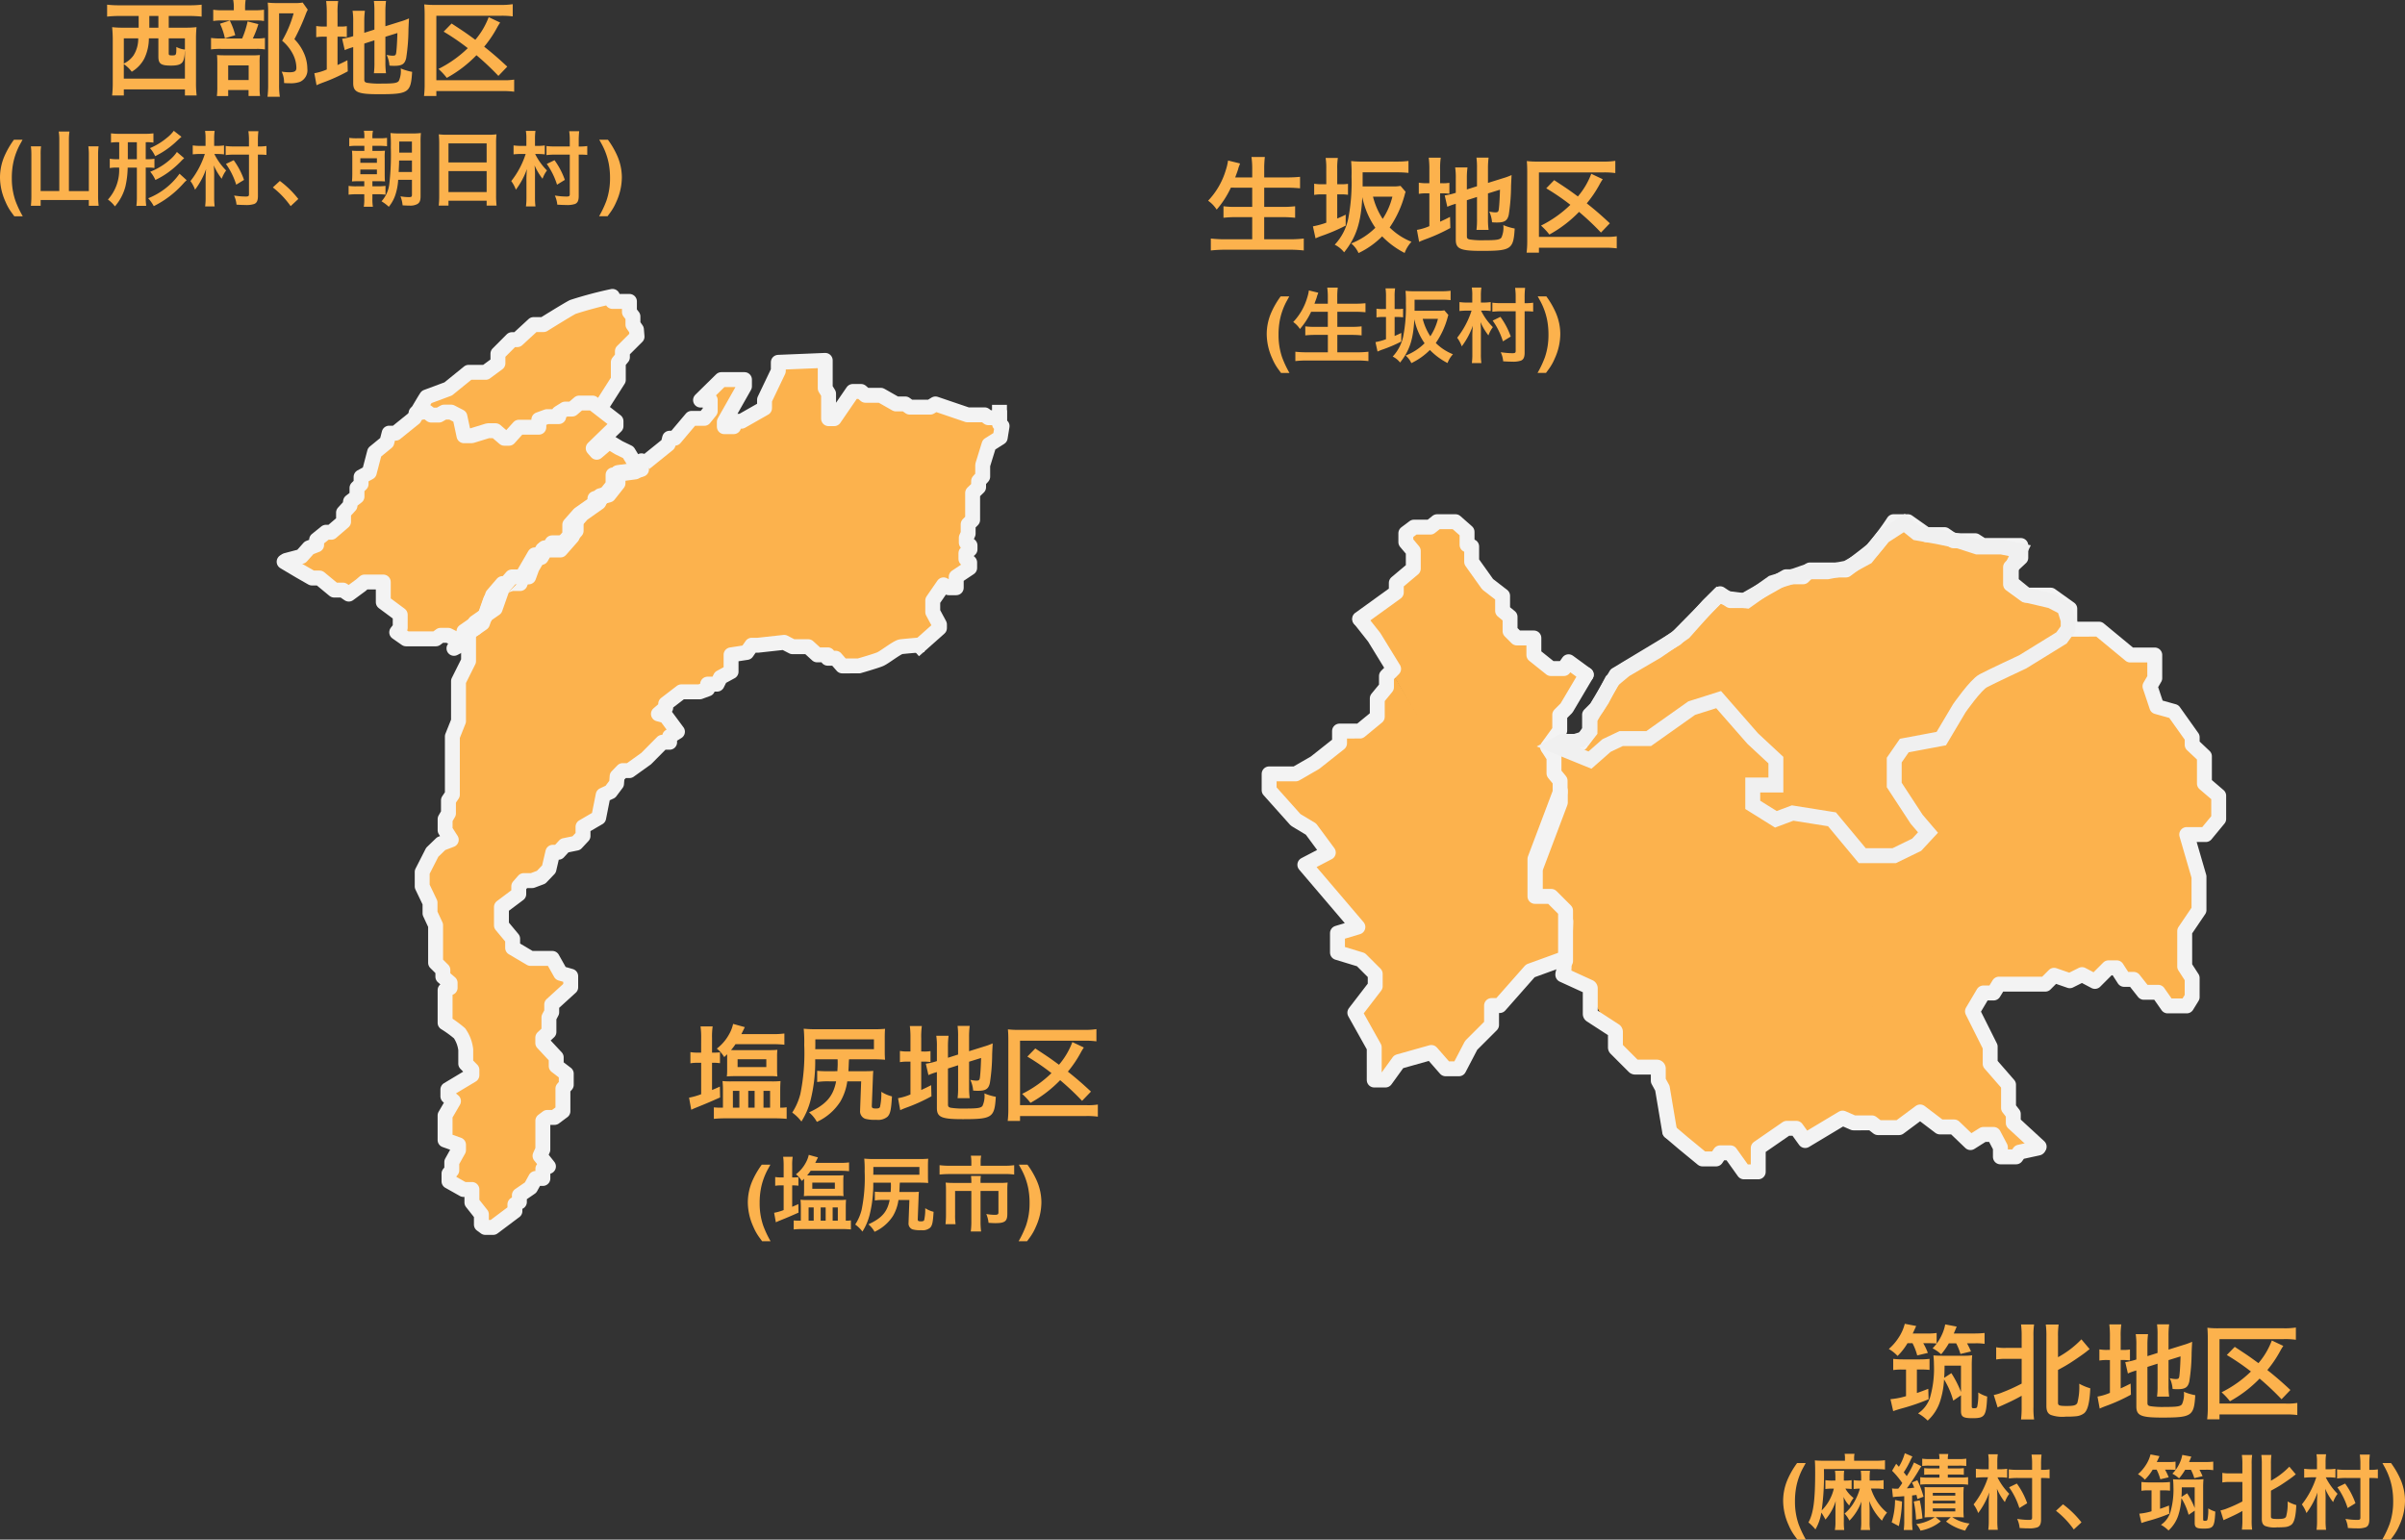 <?xml version="1.0" encoding="UTF-8"?> <svg xmlns="http://www.w3.org/2000/svg" id="コンポーネント_227_1" data-name="コンポーネント 227 – 1" width="322.349" height="206.384" viewBox="0 0 322.349 206.384"><rect x="0" y="0" width="322.349" height="206.384" fill="#333333" stroke="none"/><path id="パス_574" data-name="パス 574" d="M1231.2,196.845l-1.678,2.016-2.115.579v.809l1.441.641,1.907,1.17h1.267l1.05.794,1.266.623h2.251l1.3-1.08h1.878l.355,1.08v1.661l.658.6,1.415,1.191v1.977l.3.521.755.446,2.5.289,2.476-.289h2.375l1.518-1.294,1.728-1.65,1.62-2.18,2.325-1.9,2.524-1.965,5.521-5.018,1.73-3.162,4.361-3.667,2.82-1.618-1.234-1.961-1.586-1.115-1.8-.625-.945.625,1.517-2.455.677-.916-2.195-1.55-1.621-1.01-3.251,1.01Z" transform="translate(-1188.756 -124.432)" fill="#fcb24d"></path><path id="パス_571" data-name="パス 571" d="M1260.371,214.968h38.771l2.227-.91,3.5.91,6.7,1.054,8.138-1.054h1.366l2.777-2.145v-2.592l-.216-1.92,3.575-3.013,1.091-6,.78-4.736.6-1.146.839-1.41v-.928l.434-2.083,1.552-2.721-.43-1.872h-1.123l-3.743-.509-40.815,5.517-1.783.74-.474.25-2.845.361-.844,2.906-4.609,3.727V199.3l-2,2-2.181.593-1.189,1.25-2.137,3.56h-1.586l-.949.99-1.181,1.588-1.521,2.486-1.492.693-.737,1.594Z" transform="translate(-1198.498 -128.414)" fill="#fcb24d"></path><g id="character" transform="translate(60.845 61.768)"><path id="パス_518" data-name="パス 518" d="M35.142,23.688v1.146l-3.153.43V26.7l-1.245,1.576-1.327.358v.645l-2.24,1.576-1.327,1.5v1.5l-1.576,1.791H22.281l-.581,1h-.83l-1.56,2.694-3,1.389L14.9,42.382l-1.079,3.08-2.987,2.077V48.4l-.83.43" transform="translate(-10.002 -23.688)" fill="#fcb24d" stroke="#f3f3f3" stroke-linecap="round" stroke-linejoin="round" stroke-width="2"></path></g><path id="パス_533" data-name="パス 533" d="M.963,36.354,3,35.815,4.02,34.669l1.019-.4V33.59l1.254-1.011H7l1.646-1.416V29.95l.862-.944.078-.539.862-.674V26.647l.549-.539v-.944l1.1-.607.705-2.7,1.646-1.348.313-1.213h.862l2.508-2.022.47-.876s.94-1.618,1.176-1.955l2.9-1.079,2.743-2.225h2.273l1.646-1.213V8.648l1.881-1.887h.705l2.194-2.022h1.332s3.135-1.955,3.918-2.359A52.718,52.718,0,0,1,44.691.963v.674h2.273V3.053l.47.607V4.738l.47.674.078.944L46.023,8.311V9.12l-.549.674v2.359L43.2,15.726" transform="translate(37.4 38.768)" fill="#fcb24d" stroke="#f3f3f3" stroke-linecap="round" stroke-linejoin="round" stroke-width="2" stroke-dasharray="0 0 2.569 0"></path><path id="パス_534" data-name="パス 534" d="M18.245,24.952l1.406-.2.627.472H21.3l.705-.4h.94l1.175.607.549,2.562h1.019l2.194-.674H28.9l1.176,1.011H30.7l1.332-1.483H34.7V25.829l1.1-.4h1.567v-.472l.862-.539h.94l.94-.809h1.8l3.135,2.427V26.7l-3.056,2.966.47.539L44.1,28.795l1.332.809,1.254.607.94,1.55v1.079l-2.978.4v1.348l-1.175,1.483-1.254.337v.607L40.1,38.5,38.85,39.917v1.416l-1.489,1.685H35.481l-.549.944h-.784l-1.489,2.562-.47,1.281H29.838l-1.332,1.55-1.019,2.9-2.821,1.955v.809l-.784.4-1.332-.674H21.532l-.627.472h-4l-1.254-.876.47-.607V51.984L13.852,50.3V47.6H11.344l-.509.438L9.228,49.22l-.784-.539H7.269L5.31,47.063H4.292l-1.646-.944L.562,44.88" transform="translate(37.521 30.418)" fill="none" stroke="#f3f3f3" stroke-linecap="round" stroke-linejoin="round" stroke-width="2"></path><path id="パス_573" data-name="パス 573" d="M1100.343,209.651h-2.159l-.781.252.422,2.592.359,2.114.442,1.811V217.6l-3.17,9.763,4.011,12.209,3.109,2.925c.1.054,4.711,9.063,4.711,9.063l3.022.614,1.24.6a.937.937,0,0,1,.746.495,9.5,9.5,0,0,1,.558,2.339l.621,4.474s.55,2.481,1.027,2.553l2.4,1.569,1.719.512,3.166-.512,2.229,2.651,1.579-3.71,2.617-1.162,1.681-.75,1.482.75,5.35-2.5,4.819,1.323,5.392-1.323,3.263,1.323,1.955.838,2.468.99,1.692-.99,1.529,2.32.873.989,1.909-.989,1.825-.592-1.825-2.566-1.294-.725Z" transform="translate(-889.706 -109.714)" fill="#fcb24d"></path><g id="character-2" data-name="character" transform="translate(205.763 69.931)"><path id="パス_493" data-name="パス 493" d="M5.1,22.44l5.047-1.459h3.92l4.011-4.923L22,18.793l-1.55,3.646,2.188,1.823,1.823,3.1v6.017L22,36.3l3.282,1.55,2.644-1.367h2.644v1.641L32.85,39.76h2.826l3.738,3.555h4.011l1.732,3.008h.82l2.37,2.552h.912L50.9,42.951V38.758L47.527,37.39V31.1L49.168,29l-1.914-2.461,1.55-1.55h3.92l6.017-6.381,3.008-5.2h1.823l2.1-1.914h2.461" transform="translate(3.523 1.991)" fill="#fcb24d" stroke="#f3f3f3" stroke-linecap="round" stroke-linejoin="round" stroke-width="2"></path><path id="パス_494" data-name="パス 494" d="M13.751,65.432l1.794,1.524,2.553,2.1H19.92l.547-.82h1.367l1.823,2.552h1.914V67.594L29.4,64.95h1.276l1.185,1.641,5.014-3.008,1.459.638H40.8l.82.638h2.826l2.826-2.1,2.644,2.006h1.914l2.188,2.1,1.732-1.094h1.367l.912,1.732v1.276h2.1l.456-.638,2.516-.547" transform="translate(4.328 16.365)" fill="none" stroke="#f3f3f3" stroke-linecap="round" stroke-linejoin="round" stroke-width="2" stroke-dasharray="0 0 2.569 0"></path><path id="パス_495" data-name="パス 495" d="M3.516,30.947l.82,1v1.512a.206.206,0,0,1-.013.073L.977,42.4a.206.206,0,0,0-.013.073v4.771a.206.206,0,0,0,.206.206h1.9a.206.206,0,0,1,.146.06L5.005,49.3a.206.206,0,0,1,.06.146L4.827,55.87c0,.069-.206.69-.149.728l3.577,1.636a.206.206,0,0,1,.092.171V61.83A.206.206,0,0,0,8.441,62l3.185,2.066a.206.206,0,0,1,.094.173v2.082a.206.206,0,0,0,.06.146L14.213,68.9a.206.206,0,0,0,.146.06h2.9a.206.206,0,0,1,.206.206v1.617l.547,1,.978,5.812" transform="translate(-0.963 4.15)" fill="none" stroke="#f3f3f3" stroke-linecap="round" stroke-linejoin="round" stroke-width="2" stroke-dasharray="0 0 2.569 0"></path><path id="パス_496" data-name="パス 496" d="M67.795,84.74,64.33,81.549V80.364l-.638-.82v-3.1l-2.461-2.826V71.339l-2.37-4.74,1.459-2.461h1.367l.729-1.185h6.2L69.8,61.767l2.1.729,1.641-.82,1.732.911,1.823-1.823h1.094l1,1.55h1.276l1.367,1.732h1.914l1.276,1.823h2.552l.729-1.185V62.132l-1-1.55v-4.74l1.914-2.826V48.549L87.576,42.9h2.552l1.732-2.1V37.7L89.947,36.06V32.414l-1.641-1.55v-1L85.844,26.4l-2.279-.638-.912-2.735.638-1.094v-3.1H80.01l-4.193-3.464H71.9V12.632l-2.552-1.823H65.971L63.966,9.35V7.071l1.367-1.276V4.154H60.228l-1-.638H56.308L55.123,2.7H52.662L50.2.963H48.286A33.129,33.129,0,0,1,45.46,4.7c-.82.729-3.555,2.735-3.555,2.735H37.074l-.912.912H33.883l-5.652,3.19H26.408l-1.367-.912-5.925,6.017-8.022,4.832L8.449,25.941l-.912.912v2.1L6.353,30.682H3.527" transform="translate(-0.245 -0.963)" fill="#fcb24d" stroke="#f3f3f3" stroke-linecap="round" stroke-linejoin="round" stroke-width="2" stroke-dasharray="0 0 2.569 0"></path></g><g id="グループ_280" data-name="グループ 280" transform="translate(170.105 69.931)"><path id="パス_572" data-name="パス 572" d="M1067.446,192.649v-2.195l-3.577-4.476-.474-1.109,1.437-.767,3.628-2.29v-1.065l1.128-1.262,7.465-4.613.449,1.445,2.024,3.674,1.681,1.822.689,1.645,2.5,4.292,1.98,1.2.688,1.51,2.5,1.349,1.538-.6,1.292.6v2.026l-1.82,2.726-1.009,1.82v2.071l-1.474,1.812.789,1.905v1.923l1.088,1.279-.4,2.242-3.192,7.369v4.875l.688.746h1.82l1.088.9v6.271l-.4.865Z" transform="translate(-1050.76 -171.992)" fill="#fcb24d"></path><g id="character-3" data-name="character" transform="translate(0 0)"><path id="パス_482" data-name="パス 482" d="M22.165,3.562V5.613l2.142,3.008,2.005,1.55v2.005l1,.82v1.914l.912.912h2.279V18.1l2.279,1.823h1.732l.638-.912,2.37,1.732" transform="translate(4.981 -0.235)" fill="none" stroke="#f3f3f3" stroke-linecap="round" stroke-linejoin="round" stroke-width="2" stroke-dasharray="0 0 2.569 0"></path><path id="パス_483" data-name="パス 483" d="M24.836,4.063V2.331L23.286.963H20.825l-.912.729H17.725l-1.094.82V3.7l1,1.185v2.37L15.355,9.168v1.276L10.433,14" transform="translate(1.692 -0.963)" fill="#fcb24d" stroke="#f3f3f3" stroke-linecap="round" stroke-linejoin="round" stroke-width="2" stroke-dasharray="0 0 2.569 0"></path><path id="パス_484" data-name="パス 484" d="M13.133,11.1l1.914,2.422,2.6,4.239-.957.957v1.5l-1.231,1.5v2.461l-2.325,1.914H10.4v1.641l-3.282,2.6-2.6,1.5H.963v2.188L4.519,38,6.57,39.232l2.325,3.145L5.749,44.018l7.11,8.341-2.735.82v2.6l3.145.957,1.914,1.914V60.29L12.45,63.846l2.6,4.649V72.87h1.5l1.778-2.461,4.376-1.231,1.914,2.188H26.4l1.641-3.145,2.735-2.735v-2.6h1.094l4.1-4.649L40.481,56.6" transform="translate(-0.963 1.972)" fill="#fcb24d" stroke="#f3f3f3" stroke-linecap="round" stroke-linejoin="round" stroke-width="2" stroke-dasharray="0 0 2.569 0"></path><path id="パス_485" data-name="パス 485" d="M30.522,24.6l.82,1.276v2.188l.82,1v1.55L28.79,39.549v5.014h2.188l1.914,1.914v6.746" transform="translate(6.839 5.664)" fill="none" stroke="#f3f3f3" stroke-linecap="round" stroke-linejoin="round" stroke-width="2" stroke-dasharray="0 0 2.569 0"></path><path id="パス_486" data-name="パス 486" d="M34.983,16.983,32.339,21.45l-.912.912v2.1l-1.6,2.21" transform="translate(7.524 3.528)" fill="#fcb24d" stroke="#f3f3f3" stroke-linecap="round" stroke-linejoin="round" stroke-width="2" stroke-dasharray="0 0 2.569 0"></path></g></g><path id="パス_575" data-name="パス 575" d="M1708,188.268l4.794,1.952,2.219-1.952,1.958-.93h3.687l5.769-4.084,3.609-1.142,4.576,5.226,3.1,2.883v3.336h-3.1v2.664l3.1,1.935,2.243-.84,5.278.84,4.055,4.875h4.286l3.011-1.467,1.515-1.635-1.515-1.773-3.011-4.6v-3.336l1.349-1.952,4.958-.93,2.427-4.084s2.176-3.12,3.188-3.661,5.3-2.545,5.3-2.545l5.2-3.207.893-1.238v-1.132l-.519-1.664-1.78-.925-3.272-.769-2.052-1.669v-1.96l.715-1.444.434-.89-2.476-.5h-3.245l-2.385-.771-2.943-.615-2.78-.488-1.662-1.33-2.812,1.818-2.243,2.771-2.657,1.444-2.6.5h-2.835l-1.473.517-3.065.947-3.444,2.438-2.463-.308-1.3-.461-1.391,1.369-3.225,3.632-3.655,2.521-4.277,2.5-1.759,1.463-1.316,2.518-1.136,1.746-.483.837v1.661l-.768.983-1.211.369h-1.774Z" transform="translate(-1499.685 -88.332)" fill="none" stroke="#f0f0f0" stroke-width="2"></path><g id="character-4" data-name="character" transform="translate(56.589 48.309)"><path id="パス_576" data-name="パス 576" d="M7.176,63.439v2.64l-1.347,2.7v5.344l-.823,2.06v7.791l-.524.773V86.49l-.449.773v1.481l.823,1.288-1.347.515-1.2,1.159L.963,94.346v1.932l1.048,2.189v1.417l.748,1.61v5.022l.973.966v.9l.973.837v.644l-.674.322v4.378a15.56,15.56,0,0,1,1.946,1.417A4.893,4.893,0,0,1,6.8,118.17v1.867l.823.837v.708l-3.219,1.932v.9l.748.644-1.123,1.932v3.284l1.8.644v.708l-.9,1.61v1.095l-.374.451v1.03L6.5,136.908H7.625v1.738l1.273,1.61v1.352l.524.386H10.47l2.919-2.189v-.9l.6-.322v-.9l1.5-1.03.674-1.223h.973v-1.288l.748-.322L16.757,132.4l.374-.837V127.7l.6-.451H18.7l1.123-.837v-3.026l.449-.515V121.39l-1.347-1.03V119.2l-1.8-1.932v-.708l.823-.773v-1.932l.374-.708v-1.03l2.545-2.318v-1.481l-1.347-.386-1.123-2H15.485l-2.4-1.417V103.3l-1.5-1.8V99.046l2.32-1.739v-1.03l.674-.773h1.123l1.2-.451,1.048-1.095.524-2.254h.748l.823-.9,1.572-.322.9-.966V88.293l2.1-1.223.6-3.026.973-.451.823-1.095.075-.966.748-.773h.9l2.246-1.61,2.171-2.189h.973v-.773l1.048-.644L33.6,73.419l-.973-.258.973-.837v-.515l2.1-1.61h2.47l1.048-.386v-.644h1.272l.449-.9,1.422-.773V65.242l2.1-.322.674-.966h.823l3.518-.386,1.123.58h2.1l1.2,1.095h1.422v.451h1.048l.9,1.03H59.5s2.246-.644,2.844-.9,2.284-1.61,2.808-1.674,2.058-.193,2.058-.193" transform="translate(-0.963 -25.771)" fill="#fcb24d" stroke="#f3f3f3" stroke-linecap="square" stroke-linejoin="round" stroke-width="2"></path><path id="パス_577" data-name="パス 577" d="M44.643,14.1l2.345-1.889.2-.816h.7l2.246-2.661h1.7l.8-.987V6.286h-1.3l2.794-2.747h3.094v.9L54.523,9.205v.644h1.248V9.12h1.048l3.094-1.76V6.243L61.759,2.38V1.221L68.047.963V4.7l.449.73V8.776h.749l2.5-3.649h1.1l.6.515h2.046L77.528,6.8h1.247l.6.429h2.745l.7-.429,4.292,1.46h2.3l.5.386h1.5" transform="translate(-14.028 -0.963)" fill="#fcb24d" stroke="#f3f3f3" stroke-linecap="square" stroke-linejoin="round" stroke-width="2"></path><path id="パス_578" data-name="パス 578" d="M106.786,12.5v1.545l.349.3-.25,1.545-1.5.944-.848,2.747v1.545l-.549.6v.816l-.8.773v3.606l-.6.6v1.245l-.25.558v.644l.5.386v.515l-.549.515v.773l.5.472v.73l-1.8,1.2v1.46h-1l-.7-.386-1.447,2.1v1.545l.9,1.674v.472L96.08,43.788" transform="translate(-29.413 -5.543)" fill="none" stroke="#f3f3f3" stroke-linecap="square" stroke-linejoin="round" stroke-width="2"></path><path id="パス_585" data-name="パス 585" d="M32.683,23.688v1.03l-2.844.386v1.288l-1.123,1.417-1.2.322v.58L25.5,30.127l-1.2,1.352v1.352l-1.422,1.61h-1.8l-.524.9h-.749l-1.422,2.447-.449,1.223H15.691l-1.272,1.481-.973,2.769-2.695,1.867V45.9L10,46.288" transform="translate(-3.667 -9.987)" fill="#fcb24d" stroke="#f3f3f3" stroke-linecap="square" stroke-linejoin="round" stroke-width="2"></path></g><path id="パス_17120" data-name="パス 17120" d="M-23.1-9.632v1.568h-1.918a13.132,13.132,0,0,1-1.638-.07,16.738,16.738,0,0,1,.084,1.694V-.784a15.44,15.44,0,0,1-.084,1.806h1.568V.21h8.19v.812h1.568A14.073,14.073,0,0,1-15.414-.77V-6.44a15.475,15.475,0,0,1,.07-1.694,13.549,13.549,0,0,1-1.638.07h-2.086V-9.632h2.786a14.8,14.8,0,0,1,1.624.084v-1.6a13.182,13.182,0,0,1-1.638.084h-9.38a13.428,13.428,0,0,1-1.652-.084v1.6A14.618,14.618,0,0,1-25.7-9.632Zm1.428,0h1.218v1.568h-1.218V-9.632Zm-1.484,3a4.194,4.194,0,0,1-.644,2.3,3.443,3.443,0,0,1-1.288,1.078V-6.636Zm2.7,0V-4.2c0,.98.336,1.218,1.694,1.218,1.008,0,1.442-.182,1.652-.672a3.3,3.3,0,0,0,.182-1.05c.014-.224.014-.224.028-.238v3.71h-8.19V-3.178a4.328,4.328,0,0,1,1.064,1.022,4.488,4.488,0,0,0,1.68-1.764,6.316,6.316,0,0,0,.616-2.716Zm1.386,0h2.17v1.5a2.965,2.965,0,0,1-1.148-.35c0,1.092-.014,1.134-.546,1.134-.42,0-.476-.028-.476-.294ZM-8.834-10.4v-.392a6.279,6.279,0,0,1,.07-.98H-10.43a4.914,4.914,0,0,1,.084.98v.392h-1.428a7.568,7.568,0,0,1-1.33-.07V-8.96a6.318,6.318,0,0,1,1.148-.07h4.48A6.016,6.016,0,0,1-6.3-8.96v-1.512a7.327,7.327,0,0,1-1.274.07ZM-7.8-6.622A12.327,12.327,0,0,0-7.056-8.54L-8.5-8.9a11.416,11.416,0,0,1-.728,2.282h-2.758a8.938,8.938,0,0,1-1.414-.07v1.54a9.176,9.176,0,0,1,1.4-.07h4.69a6.529,6.529,0,0,1,1.134.07v-1.54a6.171,6.171,0,0,1-1.2.07Zm-4.4-1.974a8.46,8.46,0,0,1,.658,1.96l1.386-.42a9.5,9.5,0,0,0-.728-1.96ZM-11.1.294h2.73v.8h1.54A7.031,7.031,0,0,1-6.888.042v-3.4A7.97,7.97,0,0,1-6.846-4.4a7.56,7.56,0,0,1-1.022.042H-11.48c-.518,0-.8-.014-1.12-.042.028.322.042.574.042,1.148V-.21a11.368,11.368,0,0,1-.056,1.316H-11.1Zm0-3.3h2.744v1.96H-11.1Zm9.982-8.428a5.385,5.385,0,0,1-1.106.07H-4.648A9.545,9.545,0,0,1-5.8-11.424a10.68,10.68,0,0,1,.056,1.176V-.406a13.245,13.245,0,0,1-.084,1.6h1.652a9.659,9.659,0,0,1-.1-1.638V-9.982h1.946a15.444,15.444,0,0,1-1.54,3.668,5.711,5.711,0,0,1,1.456,1.82A4.141,4.141,0,0,1-1.96-2.688c0,.448-.224.6-.924.6a6.257,6.257,0,0,1-1.05-.084A3.3,3.3,0,0,1-3.612-.644a6.727,6.727,0,0,0,.7.028A3.742,3.742,0,0,0-1.484-.8,1.7,1.7,0,0,0-.49-2.548,5.248,5.248,0,0,0-.882-4.494a6.275,6.275,0,0,0-1.344-2.03A28.992,28.992,0,0,0-.714-9.856a4.6,4.6,0,0,1,.28-.616Zm8.26,5.5L8.5-6.37V-3.4a10.648,10.648,0,0,1-.07,1.442h1.624a10.158,10.158,0,0,1-.084-1.4V-6.846l1.61-.5c-.042,1.358-.1,2.226-.168,2.688-.056.294-.14.35-.49.35a3.87,3.87,0,0,1-.784-.112,4.178,4.178,0,0,1,.378,1.442c.35.028.476.028.658.028,1.022,0,1.4-.238,1.582-1.036a25.847,25.847,0,0,0,.308-3.85c.028-.756.042-.854.07-1.47a8.56,8.56,0,0,1-1.148.42l-2.016.63v-1.96a11.526,11.526,0,0,1,.084-1.428H8.428a9.993,9.993,0,0,1,.07,1.4v2.436L7.14-7.378V-8.9a10.743,10.743,0,0,1,.084-1.428H5.572a8.926,8.926,0,0,1,.084,1.484V-6.93l-.126.042a8.383,8.383,0,0,1-1.358.308l.35,1.526a7.562,7.562,0,0,1,.854-.322c.056-.014.154-.042.28-.084V-.644c0,1.232.616,1.5,3.444,1.5,3.99,0,4.284-.2,4.452-3A7.37,7.37,0,0,1,12.026-2.6a3.211,3.211,0,0,1-.252,1.666c-.21.294-.658.364-2.324.364a10.931,10.931,0,0,1-1.9-.1c-.308-.056-.406-.154-.406-.434ZM2.114-8.218H1.792A5.482,5.482,0,0,1,.7-8.288v1.5a5.745,5.745,0,0,1,1.092-.07h.322v4.4a7.3,7.3,0,0,1-1.666.5L.742-.35c.21-.1.336-.154.728-.308A23.564,23.564,0,0,0,4.928-2.212L4.886-3.7c-.63.322-.784.392-1.33.644V-6.86h.266A6.373,6.373,0,0,1,4.8-6.8v-1.47a4.7,4.7,0,0,1-.938.056H3.556V-10.01a9.882,9.882,0,0,1,.084-1.624H2.03a11.953,11.953,0,0,1,.084,1.61ZM26.306-2.842c-1.2-1.12-2.016-1.82-3.094-2.674a15.338,15.338,0,0,0,1.708-2.52,7.318,7.318,0,0,1,.434-.714l-1.54-.728A10.154,10.154,0,0,1,22.022-6.44c-1.288-.938-1.3-.952-3.178-2.184L17.78-7.532A31.172,31.172,0,0,1,21.014-5.32,15.555,15.555,0,0,1,17.08-2.534a8.931,8.931,0,0,1,1.12,1.2,16.64,16.64,0,0,0,3.976-3.038A35.92,35.92,0,0,1,25.116-1.6Zm.924,1.736a8.126,8.126,0,0,1-1.54.084H16.8V-9.66h8.6a10.49,10.49,0,0,1,1.638.084v-1.638a9.738,9.738,0,0,1-1.652.1H16.688a11.653,11.653,0,0,1-1.512-.07c.042.462.056.91.056,1.5V-.532a13.094,13.094,0,0,1-.084,1.624H16.8V.434h8.9A10.464,10.464,0,0,1,27.23.518ZM-41.057,9.081a11.514,11.514,0,0,1,1.241-2.127h1.155l-.328.6a8.957,8.957,0,0,0-.94,2.6A10.284,10.284,0,0,0-40.1,12.1a9.186,9.186,0,0,0,.478,3.024,13.8,13.8,0,0,0,.988,2.095h-1.133l-.381-.521a6.981,6.981,0,0,1-.79-1.407A8.014,8.014,0,0,1-41.685,12,7.291,7.291,0,0,1-41.057,9.081ZM7.151,6.761H6.216a6.709,6.709,0,0,1-1.089-.055V7.828a6.793,6.793,0,0,1,1.089-.055h.935v.682H6.557c-.561,0-.792-.011-1.067-.033a9.605,9.605,0,0,1,.044,1.056V11.37a11.418,11.418,0,0,1-.044,1.177c.341-.022.583-.033,1.067-.033H7.14V13.2H6.117a6.638,6.638,0,0,1-1.078-.055v1.177a7.831,7.831,0,0,1,1.111-.055h.99v.55a5.814,5.814,0,0,1-.066,1.122H8.295a6.022,6.022,0,0,1-.066-1.122v-.55h.7a7.012,7.012,0,0,1,1.056.055V13.141a6.651,6.651,0,0,1-1.067.055H8.229v-.682h.638c.528,0,.737.011,1.045.033-.022-.253-.033-.462-.033-1.2V9.456a7.01,7.01,0,0,1,.033-1.034c-.253.022-.451.033-1.045.033H8.229V7.773H9.1a10.085,10.085,0,0,1,1.089.055V6.706A6.793,6.793,0,0,1,9.1,6.761H8.229V6.6a3.705,3.705,0,0,1,.077-.847H7.085a3.452,3.452,0,0,1,.066.836ZM6.612,9.445H8.834v.605H6.612Zm0,1.507H8.834v.627H6.612Zm6.919,1.375V14.3c0,.3-.066.352-.418.352a6.789,6.789,0,0,1-1.122-.11,4.236,4.236,0,0,1,.286,1.21c.6.033.7.033.891.033a2,2,0,0,0,1.111-.22c.3-.2.407-.473.407-1.067V7.311a11.08,11.08,0,0,1,.044-1.254,8.085,8.085,0,0,1-1.188.055H11.859a9.111,9.111,0,0,1-1.21-.055A17.478,17.478,0,0,1,10.7,7.971a34.993,34.993,0,0,1-.187,4.785A4.186,4.186,0,0,1,9.45,15.209a5.849,5.849,0,0,1,.979.737,5.043,5.043,0,0,0,.979-1.936,7.537,7.537,0,0,0,.275-1.683Zm-1.782-1.045c.033-.66.055-1.067.055-1.2,0-.077,0-.2.011-.341h1.716v1.54Zm.077-2.6V7.2h1.7V8.686Zm5.357,5.775a11.538,11.538,0,0,1-.066,1.331h1.309v-.66h5.115v.66h1.331a11.143,11.143,0,0,1-.066-1.331V7.355a9.94,9.94,0,0,1,.055-1.122,8.851,8.851,0,0,1-1.188.055H18.349a9.71,9.71,0,0,1-1.221-.055c.033.363.055.748.055,1.177Zm1.243-7.007h5.115v2.552H18.426Zm0,3.707h5.115v2.816H18.426ZM28.865,7.784h-.649a7.815,7.815,0,0,1-1.067-.066v1.2A10.063,10.063,0,0,1,28.2,8.862h.572A11.552,11.552,0,0,1,26.841,12.5a4.349,4.349,0,0,1,.616,1.155,10.259,10.259,0,0,0,1.485-2.772,14.724,14.724,0,0,0-.066,1.639v2.189A8.694,8.694,0,0,1,28.81,15.9h1.276a8.759,8.759,0,0,1-.066-1.2V12a12.607,12.607,0,0,0-.055-1.606,8.3,8.3,0,0,0,1.067,1.793,4.16,4.16,0,0,1,.594-1.111,8.439,8.439,0,0,1-1.584-2.211H30.4a8.883,8.883,0,0,1,.935.055v-1.2a6.762,6.762,0,0,1-.957.066H30.02V6.849a7.221,7.221,0,0,1,.066-1.078H28.8a5.862,5.862,0,0,1,.066,1.067ZM35.883,8.95h.11a9.694,9.694,0,0,1,1.034.044V7.8a6.765,6.765,0,0,1-1.067.066h-.077V7.113a10.55,10.55,0,0,1,.066-1.3H34.607A8.4,8.4,0,0,1,34.684,7.1v.759h-1.9A8.783,8.783,0,0,1,31.56,7.8V9.016a9.652,9.652,0,0,1,1.232-.066h1.892v5.313c0,.253-.088.308-.451.308a9.664,9.664,0,0,1-1.221-.088c-.066-.011-.187-.022-.33-.044a3.685,3.685,0,0,1,.33,1.221c.759.044.858.044,1.144.044a3.4,3.4,0,0,0,1.221-.132c.352-.143.506-.451.506-1.067Zm-1.859,3.388A10.257,10.257,0,0,0,32.638,9.7L31.6,10.2a9.815,9.815,0,0,1,1.375,2.783ZM-5.115,13.35a11.839,11.839,0,0,1,2.387,2.508L-1.7,14.9a12.857,12.857,0,0,0-2.475-2.42Zm-28.622.484h-2.5V8.917a7.154,7.154,0,0,1,.055-1.078h-1.364a8.52,8.52,0,0,1,.066,1.089v5.566a11.469,11.469,0,0,1-.066,1.32h1.309v-.781h6.457v.781h1.32a10.668,10.668,0,0,1-.077-1.353V8.9a8.64,8.64,0,0,1,.066-1.056h-1.375A7.316,7.316,0,0,1-29.777,8.9v4.939H-32.45V6.97a7.049,7.049,0,0,1,.077-1.111h-1.441a6.955,6.955,0,0,1,.077,1.111Zm8.03-6.545V9.566h-.286a4.8,4.8,0,0,1-.979-.066v1.254a5,5,0,0,1,.979-.066h.275a5.922,5.922,0,0,1-1.5,4.29,4.1,4.1,0,0,1,.935.913A6.572,6.572,0,0,0-24.871,13.2a12.054,12.054,0,0,0,.3-2.508h1.232V14.56a9.5,9.5,0,0,1-.066,1.265l1.32-.011a7.925,7.925,0,0,1-.066-1.276v-3.85h.187a5.7,5.7,0,0,1,.979.055V9.511a5.41,5.41,0,0,1-.968.055h-.2V7.289h.077a5.124,5.124,0,0,1,.957.055V6.1a8.5,8.5,0,0,1-1.133.066h-3.432A8.927,8.927,0,0,1-26.807,6.1V7.344a5.5,5.5,0,0,1,.957-.055Zm1.155,0h1.21V9.566h-1.21Zm6.93,4.224a9.449,9.449,0,0,1-4.2,3.289,5.233,5.233,0,0,1,.748,1.056,13.127,13.127,0,0,0,3.96-3.025,4.359,4.359,0,0,1,.451-.451Zm-.77-5.753a4.9,4.9,0,0,1-.946.957,8.881,8.881,0,0,1-2.244,1.364,4.523,4.523,0,0,1,.693,1.078,11.448,11.448,0,0,0,2.651-1.793c.638-.594.77-.715.88-.8Zm.418,2.838a5,5,0,0,1-.88.99,9.006,9.006,0,0,1-2.695,1.661,4.5,4.5,0,0,1,.693,1.1,11.021,11.021,0,0,0,1.606-.935,13.143,13.143,0,0,0,1.793-1.54,4.023,4.023,0,0,1,.462-.44Zm3.839-.814h-.649a7.815,7.815,0,0,1-1.067-.066v1.2A10.062,10.062,0,0,1-14.8,8.862h.572A11.552,11.552,0,0,1-16.159,12.5a4.349,4.349,0,0,1,.616,1.155,10.26,10.26,0,0,0,1.485-2.772,14.724,14.724,0,0,0-.066,1.639v2.189A8.694,8.694,0,0,1-14.19,15.9h1.276a8.759,8.759,0,0,1-.066-1.2V12a12.607,12.607,0,0,0-.055-1.606,8.3,8.3,0,0,0,1.067,1.793,4.16,4.16,0,0,1,.594-1.111,8.439,8.439,0,0,1-1.584-2.211h.363a8.882,8.882,0,0,1,.935.055v-1.2a6.762,6.762,0,0,1-.957.066h-.363V6.849a7.221,7.221,0,0,1,.066-1.078H-14.2a5.862,5.862,0,0,1,.066,1.067ZM-7.117,8.95h.11a9.694,9.694,0,0,1,1.034.044v-1.2a6.765,6.765,0,0,1-1.067.066h-.077V7.113a10.55,10.55,0,0,1,.066-1.3H-8.393A8.4,8.4,0,0,1-8.316,7.1v.759h-1.9a8.782,8.782,0,0,1-1.221-.066V9.016a9.653,9.653,0,0,1,1.232-.066h1.892v5.313c0,.253-.088.308-.451.308a9.664,9.664,0,0,1-1.221-.088c-.066-.011-.187-.022-.33-.044a3.685,3.685,0,0,1,.33,1.221c.759.044.858.044,1.144.044a3.4,3.4,0,0,0,1.221-.132c.352-.143.506-.451.506-1.067Zm-1.859,3.388A10.257,10.257,0,0,0-10.362,9.7L-11.4,10.2a9.815,9.815,0,0,1,1.375,2.783Zm48.77-5.384a11.514,11.514,0,0,1,1.241,2.127A7.291,7.291,0,0,1,41.664,12a8.014,8.014,0,0,1-.747,3.287,6.981,6.981,0,0,1-.79,1.407l-.381.521H38.613a13.8,13.8,0,0,0,.988-2.095,9.186,9.186,0,0,0,.478-3.024,10.284,10.284,0,0,0-.172-1.944,8.957,8.957,0,0,0-.94-2.6l-.328-.6Z" transform="translate(41.685 11.774)" fill="#fcb24d"></path><path id="パス_17119" data-name="パス 17119" d="M-25.942-8.064H-26.4a5.474,5.474,0,0,1-.98-.07v1.5a5.316,5.316,0,0,1,.966-.07h.476v4.214a9.132,9.132,0,0,1-1.624.462l.294,1.624c.2-.1.35-.168.63-.28,1.428-.574,1.946-.8,3.234-1.372l-.028-1.456c-.518.238-.658.294-1.05.462V-6.706h.182a7.083,7.083,0,0,1,.882.056V-8.106a7.606,7.606,0,0,1-.91.042h-.154V-10.01a9.532,9.532,0,0,1,.084-1.568h-1.624a11.317,11.317,0,0,1,.084,1.554Zm3.486,2.324a8.007,8.007,0,0,1-.042.868c.35-.028.588-.042,1.106-.042h4.606a7.681,7.681,0,0,1,1.064.042,7.839,7.839,0,0,1-.042-.9V-7.56a7.918,7.918,0,0,1,.042-.882c-.336.028-.574.042-1.12.042h-4.55c-.2,0-.294,0-.546-.014a6.559,6.559,0,0,0,.6-.784h5a15.543,15.543,0,0,1,1.554.07v-1.5a11.633,11.633,0,0,1-1.582.084h-4.186c.392-.784.392-.784.462-.938l-1.568-.434a4.858,4.858,0,0,1-.518,1.358A6.2,6.2,0,0,1-23.842-8.6a4.114,4.114,0,0,1,.994,1.134c.182-.168.238-.224.392-.378v2.1Zm1.4-1.442h3.85v1.05h-3.85Zm5.712,6.5v-2.2c0-.644.014-.952.042-1.372a10.476,10.476,0,0,1-1.344.042h-5.1a10.466,10.466,0,0,1-1.33-.042,12.243,12.243,0,0,1,.056,1.386V-.686h-.35a7.313,7.313,0,0,1-.868-.042V.812a14.934,14.934,0,0,1,1.526-.07h6.678c.616,0,1.106.028,1.554.07V-.742a3.733,3.733,0,0,1-.7.056ZM-21.686-2.94h.868V-.686h-.868Zm2.058,0h.854V-.686h-.854Zm2.044,0h.882V-.686h-.882ZM-8.75-5.572a14.18,14.18,0,0,1-1.638-.056v1.5A9.87,9.87,0,0,1-8.75-4.214h.9C-8.246-2.184-9.2-1.106-11.48-.056a4.37,4.37,0,0,1,1.05,1.274,7.349,7.349,0,0,0,3.15-2.73,7.374,7.374,0,0,0,.924-2.7h1.862l-.14,3.766v.112A1.068,1.068,0,0,0-3.962.8a4.756,4.756,0,0,0,1.5.14A1.973,1.973,0,0,0-.952.518c.364-.392.476-.9.588-2.716a4.737,4.737,0,0,1-1.428-.616A8.327,8.327,0,0,1-1.96-.826c-.056.2-.2.252-.574.252-.406,0-.532-.07-.532-.322V-.952l.14-3.626c.014-.546.042-.9.056-1.036-.378.028-.588.042-1.26.042H-6.2c.014-.35.028-.5.042-.91.014-.364.014-.448.042-.686h3.3c.588,0,.938.014,1.526.056-.028-.322-.042-.63-.042-1.148v-1.806c0-.518.014-.854.042-1.19A15.743,15.743,0,0,1-2.9-11.2H-10.36a16.645,16.645,0,0,1-1.834-.07,18.827,18.827,0,0,1,.07,2.2,27.225,27.225,0,0,1-.518,6.538A8.228,8.228,0,0,1-13.734-.028a5.585,5.585,0,0,1,1.232,1.2,9.94,9.94,0,0,0,1.218-2.828,21.151,21.151,0,0,0,.63-5.516h3c.014.21.014.308.014.672,0,.21-.014.378-.042.924Zm-1.9-2.954c.014-.238.014-.448.014-.644v-.672h7.854v1.316ZM7.14-5.936,8.5-6.37V-3.4a10.648,10.648,0,0,1-.07,1.442h1.624a10.158,10.158,0,0,1-.084-1.4V-6.846l1.61-.5c-.042,1.358-.1,2.226-.168,2.688-.056.294-.14.35-.49.35a3.87,3.87,0,0,1-.784-.112,4.178,4.178,0,0,1,.378,1.442c.35.028.476.028.658.028,1.022,0,1.4-.238,1.582-1.036a25.847,25.847,0,0,0,.308-3.85c.028-.756.042-.854.07-1.47a8.56,8.56,0,0,1-1.148.42l-2.016.63v-1.96a11.526,11.526,0,0,1,.084-1.428H8.428a9.993,9.993,0,0,1,.07,1.4v2.436L7.14-7.378V-8.9a10.743,10.743,0,0,1,.084-1.428H5.572a8.926,8.926,0,0,1,.084,1.484V-6.93l-.126.042a8.383,8.383,0,0,1-1.358.308l.35,1.526a7.562,7.562,0,0,1,.854-.322c.056-.014.154-.042.28-.084V-.644c0,1.232.616,1.5,3.444,1.5,3.99,0,4.284-.2,4.452-3A7.37,7.37,0,0,1,12.026-2.6a3.211,3.211,0,0,1-.252,1.666c-.21.294-.658.364-2.324.364a10.931,10.931,0,0,1-1.9-.1c-.308-.056-.406-.154-.406-.434ZM2.114-8.218H1.792A5.482,5.482,0,0,1,.7-8.288v1.5a5.745,5.745,0,0,1,1.092-.07h.322v4.4a7.3,7.3,0,0,1-1.666.5L.742-.35c.21-.1.336-.154.728-.308A23.564,23.564,0,0,0,4.928-2.212L4.886-3.7c-.63.322-.784.392-1.33.644V-6.86h.266A6.373,6.373,0,0,1,4.8-6.8v-1.47a4.7,4.7,0,0,1-.938.056H3.556V-10.01a9.882,9.882,0,0,1,.084-1.624H2.03a11.953,11.953,0,0,1,.084,1.61ZM26.306-2.842c-1.2-1.12-2.016-1.82-3.094-2.674a15.338,15.338,0,0,0,1.708-2.52,7.318,7.318,0,0,1,.434-.714l-1.54-.728A10.154,10.154,0,0,1,22.022-6.44c-1.288-.938-1.3-.952-3.178-2.184L17.78-7.532A31.172,31.172,0,0,1,21.014-5.32,15.555,15.555,0,0,1,17.08-2.534a8.931,8.931,0,0,1,1.12,1.2,16.64,16.64,0,0,0,3.976-3.038A35.92,35.92,0,0,1,25.116-1.6Zm.924,1.736a8.126,8.126,0,0,1-1.54.084H16.8V-9.66h8.6a10.49,10.49,0,0,1,1.638.084v-1.638a9.738,9.738,0,0,1-1.652.1H16.688a11.653,11.653,0,0,1-1.512-.07c.042.462.056.91.056,1.5V-.532a13.094,13.094,0,0,1-.084,1.624H16.8V.434h8.9A10.464,10.464,0,0,1,27.23.518ZM-19.057,9.081a11.514,11.514,0,0,1,1.241-2.127h1.155l-.328.6a8.957,8.957,0,0,0-.94,2.6A10.284,10.284,0,0,0-18.1,12.1a9.186,9.186,0,0,0,.478,3.024,13.8,13.8,0,0,0,.988,2.095h-1.133l-.381-.521a6.981,6.981,0,0,1-.79-1.407A8.015,8.015,0,0,1-19.685,12,7.291,7.291,0,0,1-19.057,9.081Zm4.174-.417h-.363a4.3,4.3,0,0,1-.77-.055V9.786a4.177,4.177,0,0,1,.759-.055h.374v3.311a7.175,7.175,0,0,1-1.276.363l.231,1.276c.154-.077.275-.132.495-.22,1.122-.451,1.529-.627,2.541-1.078l-.022-1.144c-.407.187-.517.231-.825.363V9.731h.143a5.566,5.566,0,0,1,.693.044V8.631a5.977,5.977,0,0,1-.715.033h-.121V7.135A7.489,7.489,0,0,1-13.673,5.9h-1.276a8.892,8.892,0,0,1,.066,1.221Zm2.739,1.826a6.291,6.291,0,0,1-.033.682c.275-.022.462-.033.869-.033h3.619a6.035,6.035,0,0,1,.836.033,6.16,6.16,0,0,1-.033-.7V9.06a6.221,6.221,0,0,1,.033-.693c-.264.022-.451.033-.88.033h-3.575c-.154,0-.231,0-.429-.011a5.154,5.154,0,0,0,.473-.616h3.927a12.212,12.212,0,0,1,1.221.055V6.651a9.14,9.14,0,0,1-1.243.066h-3.289c.308-.616.308-.616.363-.737l-1.232-.341a3.817,3.817,0,0,1-.407,1.067,4.873,4.873,0,0,1-1.309,1.54,3.233,3.233,0,0,1,.781.891c.143-.132.187-.176.308-.3v1.65Zm1.1-1.133h3.025v.825h-3.025Zm4.488,5.1V12.734c0-.506.011-.748.033-1.078a8.231,8.231,0,0,1-1.056.033h-4a8.224,8.224,0,0,1-1.045-.033,9.62,9.62,0,0,1,.044,1.089v1.716h-.275a5.746,5.746,0,0,1-.682-.033v1.21a11.733,11.733,0,0,1,1.2-.055h5.247c.484,0,.869.022,1.221.055V14.417a2.933,2.933,0,0,1-.55.044Zm-4.983-1.771h.682v1.771h-.682Zm1.617,0h.671v1.771h-.671Zm1.606,0h.693v1.771h-.693Zm6.941-2.068a11.141,11.141,0,0,1-1.287-.044v1.177a7.755,7.755,0,0,1,1.287-.066h.7c-.308,1.6-1.056,2.442-2.849,3.267a3.434,3.434,0,0,1,.825,1A5.774,5.774,0,0,0-.22,13.812a5.794,5.794,0,0,0,.726-2.123H1.969l-.11,2.959v.088a.839.839,0,0,0,.528.891,3.737,3.737,0,0,0,1.177.11,1.55,1.55,0,0,0,1.188-.33c.286-.308.374-.7.462-2.134a3.722,3.722,0,0,1-1.122-.484,6.543,6.543,0,0,1-.132,1.562c-.044.154-.154.2-.451.2-.319,0-.418-.055-.418-.253v-.044L3.2,11.4c.011-.429.033-.7.044-.814-.3.022-.462.033-.99.033H.627c.011-.275.022-.4.033-.715.011-.286.011-.352.033-.539h2.6c.462,0,.737.011,1.2.044-.022-.253-.033-.495-.033-.9V7.091c0-.407.011-.671.033-.935A12.37,12.37,0,0,1,3.223,6.2H-2.64a13.078,13.078,0,0,1-1.441-.055,14.793,14.793,0,0,1,.055,1.727,21.391,21.391,0,0,1-.407,5.137,6.465,6.465,0,0,1-.858,1.969,4.388,4.388,0,0,1,.968.946A7.81,7.81,0,0,0-3.366,13.7a16.619,16.619,0,0,0,.495-4.334H-.517c.011.165.011.242.011.528,0,.165-.011.3-.033.726ZM-2.871,8.3c.011-.187.011-.352.011-.506V7.267H3.311V8.3ZM10.274,7.1H7.4a10.282,10.282,0,0,1-1.386-.077V8.279A12.515,12.515,0,0,1,7.37,8.213h7.293a8.427,8.427,0,0,1,1.353.066V7.025A9.652,9.652,0,0,1,14.63,7.1H11.517v-.55a3.619,3.619,0,0,1,.077-.8H10.208a4.928,4.928,0,0,1,.066.814Zm0,2.3H7.964a11.312,11.312,0,0,1-1.133-.044,8.8,8.8,0,0,1,.044.946v3.344a11.407,11.407,0,0,1-.066,1.287H8.162a8.23,8.23,0,0,1-.066-1.3V10.479h2.178v4.092a10.376,10.376,0,0,1-.077,1.342h1.386a10.1,10.1,0,0,1-.077-1.353V10.479h2.4v2.86c0,.286-.1.341-.55.341a7.593,7.593,0,0,1-1.078-.11,3.941,3.941,0,0,1,.3,1.177c.451.033.66.044.913.044,1.287,0,1.606-.253,1.606-1.243V10.3a7.918,7.918,0,0,1,.044-.946,9.654,9.654,0,0,1-1.078.044H11.506V9.269a4.211,4.211,0,0,1,.044-.8H10.23a6.094,6.094,0,0,1,.044.8Zm7.52-2.447a11.514,11.514,0,0,1,1.241,2.127A7.291,7.291,0,0,1,19.664,12a8.015,8.015,0,0,1-.747,3.287,6.981,6.981,0,0,1-.79,1.407l-.381.521H16.613a13.8,13.8,0,0,0,.988-2.095,9.186,9.186,0,0,0,.478-3.024,10.284,10.284,0,0,0-.172-1.944,8.957,8.957,0,0,0-.94-2.6l-.328-.6Z" transform="translate(119.918 149.166)" fill="#fcb24d"></path><path id="パス_17117" data-name="パス 17117" d="M-21.63-7.616V-5.04H-23.8a12.847,12.847,0,0,1-1.68-.084v1.54a14.685,14.685,0,0,1,1.694-.084h2.156V-.7h-3.6a16.414,16.414,0,0,1-1.946-.1V.8A18,18,0,0,1-25.186.7h8.568a16.321,16.321,0,0,1,1.9.1V-.8a15.345,15.345,0,0,1-1.946.1h-3.36V-3.668H-17.6a15.563,15.563,0,0,1,1.722.084v-1.54A14.531,14.531,0,0,1-17.6-5.04H-20.02V-7.616h2.954c.672,0,1.246.028,1.848.084v-1.54c-.574.056-1.176.084-1.89.084H-20.02v-1.078a13.054,13.054,0,0,1,.084-1.666h-1.792a11.416,11.416,0,0,1,.1,1.68v1.064h-2.282q.273-.735.378-1.05a3.354,3.354,0,0,1,.14-.462,2.212,2.212,0,0,0,.126-.364l-1.6-.392a7.6,7.6,0,0,1-.308,1.3,10.154,10.154,0,0,1-2.366,4.088,4.247,4.247,0,0,1,1.148,1.19,12.37,12.37,0,0,0,1.9-2.94Zm14.8-.168v-1.89h4.62A14.934,14.934,0,0,1-.686-9.6v-1.6a11.375,11.375,0,0,1-1.54.084h-4.62a11.886,11.886,0,0,1-1.526-.07A17.789,17.789,0,0,1-8.316-9.1a25.637,25.637,0,0,1-.448,5.67A7.264,7.264,0,0,1-10.57.028,3.681,3.681,0,0,1-9.31,1.05C-7.686-.98-7.056-2.884-6.874-6.342a11.136,11.136,0,0,0,1.75,4.1A9.651,9.651,0,0,1-8.358-.14a3.55,3.55,0,0,1,.98,1.288,11.354,11.354,0,0,0,3.164-2.24A11.446,11.446,0,0,0-1.2,1.134,4.423,4.423,0,0,1-.28-.364,8.712,8.712,0,0,1-3.206-2.282,14.2,14.2,0,0,0-1.176-6.72a1.856,1.856,0,0,1,.112-.336l-.686-.8a5.282,5.282,0,0,1-1.134.07Zm3.99,1.372a9.632,9.632,0,0,1-1.3,2.982,9.765,9.765,0,0,1-1.3-2.982ZM-11.7-8.078h-.532a5.656,5.656,0,0,1-1.092-.07v1.5a5.569,5.569,0,0,1,1.092-.07h.532v3.794a10.983,10.983,0,0,1-1.792.49l.35,1.61c.182-.084.392-.168.63-.266A24.422,24.422,0,0,0-9.1-2.534V-4c-.5.252-.672.322-1.134.518V-6.72h.462a6.373,6.373,0,0,1,.98.056v-1.47a4.9,4.9,0,0,1-.924.056h-.518v-2.058a8.552,8.552,0,0,1,.084-1.47h-1.638a8.828,8.828,0,0,1,.084,1.484ZM7.14-5.936,8.5-6.37V-3.4a10.648,10.648,0,0,1-.07,1.442h1.624a10.158,10.158,0,0,1-.084-1.4V-6.846l1.61-.5c-.042,1.358-.1,2.226-.168,2.688-.056.294-.14.35-.49.35a3.87,3.87,0,0,1-.784-.112,4.178,4.178,0,0,1,.378,1.442c.35.028.476.028.658.028,1.022,0,1.4-.238,1.582-1.036a25.847,25.847,0,0,0,.308-3.85c.028-.756.042-.854.07-1.47a8.56,8.56,0,0,1-1.148.42l-2.016.63v-1.96a11.526,11.526,0,0,1,.084-1.428H8.428a9.993,9.993,0,0,1,.07,1.4v2.436L7.14-7.378V-8.9a10.743,10.743,0,0,1,.084-1.428H5.572a8.926,8.926,0,0,1,.084,1.484V-6.93l-.126.042a8.383,8.383,0,0,1-1.358.308l.35,1.526a7.562,7.562,0,0,1,.854-.322c.056-.014.154-.042.28-.084V-.644c0,1.232.616,1.5,3.444,1.5,3.99,0,4.284-.2,4.452-3A7.37,7.37,0,0,1,12.026-2.6a3.211,3.211,0,0,1-.252,1.666c-.21.294-.658.364-2.324.364a10.931,10.931,0,0,1-1.9-.1c-.308-.056-.406-.154-.406-.434ZM2.114-8.218H1.792A5.482,5.482,0,0,1,.7-8.288v1.5a5.745,5.745,0,0,1,1.092-.07h.322v4.4a7.3,7.3,0,0,1-1.666.5L.742-.35c.21-.1.336-.154.728-.308A23.564,23.564,0,0,0,4.928-2.212L4.886-3.7c-.63.322-.784.392-1.33.644V-6.86h.266A6.373,6.373,0,0,1,4.8-6.8v-1.47a4.7,4.7,0,0,1-.938.056H3.556V-10.01a9.882,9.882,0,0,1,.084-1.624H2.03a11.953,11.953,0,0,1,.084,1.61ZM26.306-2.842c-1.2-1.12-2.016-1.82-3.094-2.674a15.338,15.338,0,0,0,1.708-2.52,7.318,7.318,0,0,1,.434-.714l-1.54-.728A10.154,10.154,0,0,1,22.022-6.44c-1.288-.938-1.3-.952-3.178-2.184L17.78-7.532A31.172,31.172,0,0,1,21.014-5.32,15.555,15.555,0,0,1,17.08-2.534a8.931,8.931,0,0,1,1.12,1.2,16.64,16.64,0,0,0,3.976-3.038A35.92,35.92,0,0,1,25.116-1.6Zm.924,1.736a8.126,8.126,0,0,1-1.54.084H16.8V-9.66h8.6a10.49,10.49,0,0,1,1.638.084v-1.638a9.738,9.738,0,0,1-1.652.1H16.688a11.653,11.653,0,0,1-1.512-.07c.042.462.056.91.056,1.5V-.532a13.094,13.094,0,0,1-.084,1.624H16.8V.434h8.9A10.464,10.464,0,0,1,27.23.518ZM-19.057,9.081a11.514,11.514,0,0,1,1.241-2.127h1.155l-.328.6a8.957,8.957,0,0,0-.94,2.6A10.284,10.284,0,0,0-18.1,12.1a9.186,9.186,0,0,0,.478,3.024,13.8,13.8,0,0,0,.988,2.095h-1.133l-.381-.521a6.981,6.981,0,0,1-.79-1.407A8.015,8.015,0,0,1-19.685,12,7.291,7.291,0,0,1-19.057,9.081Zm7.562-.065V11.04h-1.7a10.094,10.094,0,0,1-1.32-.066v1.21a11.538,11.538,0,0,1,1.331-.066h1.694V14.45h-2.827a12.9,12.9,0,0,1-1.529-.077v1.254a14.146,14.146,0,0,1,1.562-.077h6.732a12.824,12.824,0,0,1,1.5.077V14.373a12.057,12.057,0,0,1-1.529.077h-2.64V12.118h1.9a12.228,12.228,0,0,1,1.353.066v-1.21a11.418,11.418,0,0,1-1.353.066h-1.9V9.016h2.321c.528,0,.979.022,1.452.066V7.872c-.451.044-.924.066-1.485.066H-10.23V7.091a10.256,10.256,0,0,1,.066-1.309h-1.408a8.97,8.97,0,0,1,.077,1.32v.836h-1.793q.214-.577.3-.825a2.635,2.635,0,0,1,.11-.363,1.738,1.738,0,0,0,.1-.286l-1.254-.308a5.97,5.97,0,0,1-.242,1.023,7.978,7.978,0,0,1-1.859,3.212,3.337,3.337,0,0,1,.9.935,9.719,9.719,0,0,0,1.5-2.31ZM.132,8.884V7.4h3.63a11.734,11.734,0,0,1,1.2.055V6.2a8.937,8.937,0,0,1-1.21.066H.121a9.339,9.339,0,0,1-1.2-.055A13.977,13.977,0,0,1-1.034,7.85a20.143,20.143,0,0,1-.352,4.455A5.707,5.707,0,0,1-2.8,15.022a2.892,2.892,0,0,1,.99.8C-.539,14.23-.044,12.734.1,10.017A8.75,8.75,0,0,0,1.474,13.24a7.583,7.583,0,0,1-2.541,1.65A2.789,2.789,0,0,1-.3,15.9a8.921,8.921,0,0,0,2.486-1.76,8.993,8.993,0,0,0,2.365,1.749,3.475,3.475,0,0,1,.726-1.177,6.845,6.845,0,0,1-2.3-1.507,11.155,11.155,0,0,0,1.6-3.487,1.458,1.458,0,0,1,.088-.264l-.539-.627a4.15,4.15,0,0,1-.891.055ZM3.267,9.962a7.568,7.568,0,0,1-1.023,2.343A7.673,7.673,0,0,1,1.221,9.962ZM-3.7,8.653h-.418A4.444,4.444,0,0,1-4.972,8.6V9.775a4.376,4.376,0,0,1,.858-.055H-3.7V12.7a8.63,8.63,0,0,1-1.408.385l.275,1.265c.143-.066.308-.132.495-.209A19.189,19.189,0,0,0-1.65,13.009V11.854c-.4.2-.528.253-.891.407V9.72h.363a5.007,5.007,0,0,1,.77.044V8.609a3.849,3.849,0,0,1-.726.044h-.407V7.036a6.719,6.719,0,0,1,.066-1.155H-3.762A6.936,6.936,0,0,1-3.7,7.047ZM7.865,7.784H7.216a7.815,7.815,0,0,1-1.067-.066v1.2A10.063,10.063,0,0,1,7.2,8.862h.572A11.552,11.552,0,0,1,5.841,12.5a4.349,4.349,0,0,1,.616,1.155,10.259,10.259,0,0,0,1.485-2.772,14.724,14.724,0,0,0-.066,1.639v2.189A8.694,8.694,0,0,1,7.81,15.9H9.086a8.759,8.759,0,0,1-.066-1.2V12a12.607,12.607,0,0,0-.055-1.606,8.3,8.3,0,0,0,1.067,1.793,4.16,4.16,0,0,1,.594-1.111A8.439,8.439,0,0,1,9.042,8.862H9.4a8.883,8.883,0,0,1,.935.055v-1.2a6.762,6.762,0,0,1-.957.066H9.02V6.849a7.221,7.221,0,0,1,.066-1.078H7.8a5.862,5.862,0,0,1,.066,1.067ZM14.883,8.95h.11a9.694,9.694,0,0,1,1.034.044V7.8a6.765,6.765,0,0,1-1.067.066h-.077V7.113a10.551,10.551,0,0,1,.066-1.3H13.607A8.4,8.4,0,0,1,13.684,7.1v.759h-1.9A8.782,8.782,0,0,1,10.56,7.8V9.016a9.652,9.652,0,0,1,1.232-.066h1.892v5.313c0,.253-.088.308-.451.308a9.664,9.664,0,0,1-1.221-.088c-.066-.011-.187-.022-.33-.044a3.685,3.685,0,0,1,.33,1.221c.759.044.858.044,1.144.044a3.4,3.4,0,0,0,1.221-.132c.352-.143.506-.451.506-1.067Zm-1.859,3.388A10.257,10.257,0,0,0,11.638,9.7L10.6,10.2a9.815,9.815,0,0,1,1.375,2.783Zm4.77-5.384a11.514,11.514,0,0,1,1.241,2.127A7.291,7.291,0,0,1,19.664,12a8.015,8.015,0,0,1-.747,3.287,6.981,6.981,0,0,1-.79,1.407l-.381.521H16.613a13.8,13.8,0,0,0,.988-2.095,9.186,9.186,0,0,0,.478-3.024,10.284,10.284,0,0,0-.172-1.944,8.957,8.957,0,0,0-.94-2.6l-.328-.6Z" transform="translate(189.467 32.774)" fill="#fcb24d"></path><path id="パス_17118" data-name="パス 17118" d="M-24.346-9.114a7.687,7.687,0,0,1,.63,1.638l1.428-.336a8.661,8.661,0,0,0-.616-1.3h.742c.42,0,.742.014,1.05.042v-1.414a7.774,7.774,0,0,1-1.246.07h-1.96c.182-.378.238-.5.462-1.008l-1.526-.294a5.975,5.975,0,0,1-.812,1.834,6.976,6.976,0,0,1-1.33,1.54,5.1,5.1,0,0,1,1.176.938,8.349,8.349,0,0,0,1.33-1.708Zm5.852.014a7.79,7.79,0,0,1,.574,1.428l1.414-.336A11.491,11.491,0,0,0-17.038-9.1h1.078a7.629,7.629,0,0,1,1.274.07v-1.456a12.477,12.477,0,0,1-1.358.07h-2.772c.14-.308.14-.308.392-.924l-1.54-.294a5.775,5.775,0,0,1-.49,1.484,6.239,6.239,0,0,1-1.2,1.722,5.28,5.28,0,0,1,1.148.8A9.523,9.523,0,0,0-19.474-9.1Zm-6.72,3.514v3.57A10.234,10.234,0,0,1-27.3-1.61l.364,1.6c.364-.126.49-.168,1.008-.322A28.668,28.668,0,0,0-22.19-1.6L-22.232-3c-.77.294-1.05.406-1.526.56v-3.15h.63a9.522,9.522,0,0,1,1.064.056V-7.014a10.679,10.679,0,0,1-1.3.07h-2.268a10.679,10.679,0,0,1-1.3-.07v1.5a7.745,7.745,0,0,1,1.2-.07Zm7.364,3.458V-.042c0,.8.294.98,1.54.98,1.666,0,1.848-.266,1.974-2.9a5.036,5.036,0,0,1-1.2-.546,7.894,7.894,0,0,1-.126,1.862c-.042.2-.14.252-.434.252-.252,0-.308-.042-.308-.266V-6.034a14.516,14.516,0,0,1,.056-1.456,8.75,8.75,0,0,1-1.176.056h-2.856c-.532,0-.812-.014-1.162-.042a12.436,12.436,0,0,1,.07,1.26,13.8,13.8,0,0,1-.532,4.4A4.069,4.069,0,0,1-23.6.294a5.846,5.846,0,0,1,1.288.966A5.966,5.966,0,0,0-20.65-1.316a11.307,11.307,0,0,0,.532-2.94,10.666,10.666,0,0,1,1.232,2.842Zm0-.448A14.33,14.33,0,0,0-19.138-5.1l-.966.63c.042-.532.042-.8.056-1.638h2.2Zm8.134-4.438V-3.7a22.971,22.971,0,0,1-2.548,1.162,5.692,5.692,0,0,1-1.19.364L-12.936-.5c.14-.07.378-.182.616-.28.994-.448,1.764-.812,2.6-1.288V-.588A13.089,13.089,0,0,1-9.8,1.106h1.75a10.344,10.344,0,0,1-.084-1.68v-9.45a9.705,9.705,0,0,1,.084-1.6H-9.8a11.864,11.864,0,0,1,.084,1.6v1.54h-2.1a6.224,6.224,0,0,1-1.316-.084V-6.93a6.715,6.715,0,0,1,1.316-.084ZM-4.844-5.53c.994-.546.994-.546,1.568-.9.644-.406,1.82-1.218,2.226-1.54.224-.182.308-.252.448-.35L-1.708-9.632A12.828,12.828,0,0,1-4.844-7.238V-10.01a10.206,10.206,0,0,1,.084-1.61H-6.482A11.394,11.394,0,0,1-6.4-10.01v9.3C-6.4-.056-6.23.308-5.81.5A4.575,4.575,0,0,0-3.78.728,11.1,11.1,0,0,0-2.352.672,2.087,2.087,0,0,0-1.33.266c.476-.42.728-1.442.812-3.332A7.609,7.609,0,0,1-2-3.682a8.339,8.339,0,0,1-.252,2.576C-2.422-.784-2.73-.7-3.71-.7c-.952,0-1.134-.07-1.134-.42ZM7.14-5.936,8.5-6.37V-3.4a10.648,10.648,0,0,1-.07,1.442h1.624a10.158,10.158,0,0,1-.084-1.4V-6.846l1.61-.5c-.042,1.358-.1,2.226-.168,2.688-.056.294-.14.35-.49.35a3.87,3.87,0,0,1-.784-.112,4.178,4.178,0,0,1,.378,1.442c.35.028.476.028.658.028,1.022,0,1.4-.238,1.582-1.036a25.847,25.847,0,0,0,.308-3.85c.028-.756.042-.854.07-1.47a8.56,8.56,0,0,1-1.148.42l-2.016.63v-1.96a11.526,11.526,0,0,1,.084-1.428H8.428a9.993,9.993,0,0,1,.07,1.4v2.436L7.14-7.378V-8.9a10.743,10.743,0,0,1,.084-1.428H5.572a8.926,8.926,0,0,1,.084,1.484V-6.93l-.126.042a8.383,8.383,0,0,1-1.358.308l.35,1.526a7.562,7.562,0,0,1,.854-.322c.056-.014.154-.042.28-.084V-.644c0,1.232.616,1.5,3.444,1.5,3.99,0,4.284-.2,4.452-3A7.37,7.37,0,0,1,12.026-2.6a3.211,3.211,0,0,1-.252,1.666c-.21.294-.658.364-2.324.364a10.931,10.931,0,0,1-1.9-.1c-.308-.056-.406-.154-.406-.434ZM2.114-8.218H1.792A5.482,5.482,0,0,1,.7-8.288v1.5a5.745,5.745,0,0,1,1.092-.07h.322v4.4a7.3,7.3,0,0,1-1.666.5L.742-.35c.21-.1.336-.154.728-.308A23.564,23.564,0,0,0,4.928-2.212L4.886-3.7c-.63.322-.784.392-1.33.644V-6.86h.266A6.373,6.373,0,0,1,4.8-6.8v-1.47a4.7,4.7,0,0,1-.938.056H3.556V-10.01a9.882,9.882,0,0,1,.084-1.624H2.03a11.953,11.953,0,0,1,.084,1.61ZM26.306-2.842c-1.2-1.12-2.016-1.82-3.094-2.674a15.338,15.338,0,0,0,1.708-2.52,7.318,7.318,0,0,1,.434-.714l-1.54-.728A10.154,10.154,0,0,1,22.022-6.44c-1.288-.938-1.3-.952-3.178-2.184L17.78-7.532A31.172,31.172,0,0,1,21.014-5.32,15.555,15.555,0,0,1,17.08-2.534a8.931,8.931,0,0,1,1.12,1.2,16.64,16.64,0,0,0,3.976-3.038A35.92,35.92,0,0,1,25.116-1.6Zm.924,1.736a8.126,8.126,0,0,1-1.54.084H16.8V-9.66h8.6a10.49,10.49,0,0,1,1.638.084v-1.638a9.738,9.738,0,0,1-1.652.1H16.688a11.653,11.653,0,0,1-1.512-.07c.042.462.056.91.056,1.5V-.532a13.094,13.094,0,0,1-.084,1.624H16.8V.434h8.9A10.464,10.464,0,0,1,27.23.518ZM-41.057,9.081a11.514,11.514,0,0,1,1.241-2.127h1.155l-.328.6a8.957,8.957,0,0,0-.94,2.6A10.284,10.284,0,0,0-40.1,12.1a9.186,9.186,0,0,0,.478,3.024,13.8,13.8,0,0,0,.988,2.095h-1.133l-.381-.521a6.981,6.981,0,0,1-.79-1.407A8.014,8.014,0,0,1-41.685,12,7.291,7.291,0,0,1-41.057,9.081Zm9.839,5.743a7.042,7.042,0,0,1-.066,1.1h1.254a5.584,5.584,0,0,1-.066-1.067v-1.5c0-.308-.011-.506-.044-1.32a7.213,7.213,0,0,0,1.7,2.64,4.365,4.365,0,0,1,.682-1.078,6.386,6.386,0,0,1-1.21-1.3,7.277,7.277,0,0,1-.946-1.925h.693a6.139,6.139,0,0,1,1,.066V9.236a5.7,5.7,0,0,1-1.034.066h-.836v-.33a7.566,7.566,0,0,1,.044-.99h-1.232a7.329,7.329,0,0,1,.055,1V9.3a5.9,5.9,0,0,1-1.012-.055v1.188a7.168,7.168,0,0,1,.836-.055,7.865,7.865,0,0,1-.748,1.771,5.642,5.642,0,0,1-1.3,1.573,4.272,4.272,0,0,1,.649.946,6.98,6.98,0,0,0,1.606-2.552c-.022.484-.033.825-.033,1.342Zm-1.287-5.577A6.345,6.345,0,0,1-33.55,9.3V8.851a5.9,5.9,0,0,1,.044-.869h-1.232a5.307,5.307,0,0,1,.055.88V9.3h-.341a5.379,5.379,0,0,1-1-.055v1.188a7.113,7.113,0,0,1,.957-.055h.176a6.076,6.076,0,0,1-1.628,2.926,34.49,34.49,0,0,0,.3-5.544h6.864c.5,0,.935.022,1.32.055V6.574a9.423,9.423,0,0,1-1.32.066h-2.816V6.409a2.856,2.856,0,0,1,.055-.7h-1.331A2.92,2.92,0,0,1-33.4,6.4V6.64h-2.893c-.484,0-.77-.011-1.144-.044.033.407.044.847.044,1.562,0,3.806-.231,5.533-.9,6.754a6.261,6.261,0,0,1,.935.935,6.489,6.489,0,0,0,.792-2.255,8.142,8.142,0,0,1,.55.935,6.7,6.7,0,0,0,1.375-2.486c-.022.462-.033.814-.033,1.353v1.419a6.1,6.1,0,0,1-.077,1.111h1.254a7.57,7.57,0,0,1-.055-1.1V12.679c-.011-.726-.011-.726-.033-1.188a3.755,3.755,0,0,0,.759,1.155,3.9,3.9,0,0,1,.583-1.012,4.241,4.241,0,0,1-1.1-1.254,7.353,7.353,0,0,1,.836.055Zm5.533,2.277a5.586,5.586,0,0,1,.737-.077c.077,0,.077,0,.781-.055V14.67a9.321,9.321,0,0,1-.066,1.254h1.188A9.322,9.322,0,0,1-24.4,14.67V11.3c.253-.033.341-.044.583-.077.044.176.066.286.121.55l.825-.308a11.716,11.716,0,0,0-.825-2.211l-.726.3a6.009,6.009,0,0,1,.308.7c-.44.055-.561.066-.99.088.4-.517,1.144-1.639,1.5-2.244a6.937,6.937,0,0,1,.451-.715l-1-.506a10.958,10.958,0,0,1-.968,1.826,6.191,6.191,0,0,0-.4-.506,11.749,11.749,0,0,0,.946-1.716c.11-.209.143-.275.22-.407l-1.023-.44a7.113,7.113,0,0,1-.792,1.815q-.2-.215-.363-.4l-.55.935a11.1,11.1,0,0,1,1.364,1.65c-.242.363-.242.363-.528.748-.242.011-.253.011-.33.011a3.07,3.07,0,0,1-.517-.044ZM-20.735,7.3v.374h-1.111a7.164,7.164,0,0,1-.935-.044v.891c.286-.022.484-.033.946-.033h1.1V8.9h-1.518a6.665,6.665,0,0,1-1.056-.055v1A8.5,8.5,0,0,1-22.242,9.8h4.323a7.077,7.077,0,0,1,1.023.055V8.84a6.717,6.717,0,0,1-1.023.055h-1.694V8.488h1.232c.451,0,.638.011.913.033V7.63a6.98,6.98,0,0,1-.924.044h-1.221V7.3h1.474a7.127,7.127,0,0,1,1,.044V6.365a7.032,7.032,0,0,1-1.045.055h-1.43a2.787,2.787,0,0,1,.066-.682H-20.79a3.785,3.785,0,0,1,.055.682h-1.276a6.873,6.873,0,0,1-1.034-.055v.979a6.864,6.864,0,0,1,.979-.044Zm-.627,6.908a5.681,5.681,0,0,1-2.486.924,2.8,2.8,0,0,1,.572.88,5.962,5.962,0,0,0,2.728-1.254l-.7-.55h2.024l-.627.583a7.092,7.092,0,0,0,2.563,1.221,4.655,4.655,0,0,1,.594-.957,5.223,5.223,0,0,1-2.321-.847h.627c.341,0,.539.011.913.033a10.261,10.261,0,0,1-.044-1.089V11.194a9.178,9.178,0,0,1,.044-1.034,7.046,7.046,0,0,1-.946.033h-3.4c-.462,0-.638,0-.913-.022.022.264.033.473.033.924v2.112c0,.4-.011.77-.033,1.034a9.278,9.278,0,0,1,.935-.033Zm-.264-3.256h3.014v.363h-3.014Zm0,1.045h3.014v.363h-3.014Zm0,1.034h3.014v.4h-3.014Zm-5.06-1.133a10.478,10.478,0,0,1-.451,3l.957.506a16.59,16.59,0,0,0,.429-3.3Zm2.508.209a14.254,14.254,0,0,1,.308,2.431l.858-.165a17.043,17.043,0,0,0-.363-2.431Zm10.043-4.323h-.649a7.815,7.815,0,0,1-1.067-.066v1.2A10.063,10.063,0,0,1-14.8,8.862h.572A11.552,11.552,0,0,1-16.159,12.5a4.349,4.349,0,0,1,.616,1.155,10.259,10.259,0,0,0,1.485-2.772,14.724,14.724,0,0,0-.066,1.639v2.189A8.694,8.694,0,0,1-14.19,15.9h1.276a8.759,8.759,0,0,1-.066-1.2V12a12.607,12.607,0,0,0-.055-1.606,8.3,8.3,0,0,0,1.067,1.793,4.16,4.16,0,0,1,.594-1.111,8.439,8.439,0,0,1-1.584-2.211h.363a8.883,8.883,0,0,1,.935.055v-1.2a6.762,6.762,0,0,1-.957.066h-.363V6.849a7.221,7.221,0,0,1,.066-1.078H-14.2a5.862,5.862,0,0,1,.066,1.067ZM-7.117,8.95h.11a9.694,9.694,0,0,1,1.034.044V7.8a6.765,6.765,0,0,1-1.067.066h-.077V7.113a10.551,10.551,0,0,1,.066-1.3H-8.393A8.4,8.4,0,0,1-8.316,7.1v.759h-1.9A8.782,8.782,0,0,1-11.44,7.8V9.016a9.652,9.652,0,0,1,1.232-.066h1.892v5.313c0,.253-.088.308-.451.308a9.664,9.664,0,0,1-1.221-.088c-.066-.011-.187-.022-.33-.044a3.685,3.685,0,0,1,.33,1.221c.759.044.858.044,1.144.044a3.4,3.4,0,0,0,1.221-.132c.352-.143.506-.451.506-1.067Zm-1.859,3.388A10.257,10.257,0,0,0-10.362,9.7L-11.4,10.2a9.815,9.815,0,0,1,1.375,2.783Zm3.861,1.012a11.839,11.839,0,0,1,2.387,2.508L-1.7,14.9a12.857,12.857,0,0,0-2.475-2.42ZM8.371,7.839a6.04,6.04,0,0,1,.495,1.287l1.122-.264A6.805,6.805,0,0,0,9.5,7.839h.583c.33,0,.583.011.825.033V6.761a6.108,6.108,0,0,1-.979.055H8.393c.143-.3.187-.4.363-.792l-1.2-.231a4.7,4.7,0,0,1-.638,1.441,5.481,5.481,0,0,1-1.045,1.21,4.008,4.008,0,0,1,.924.737A6.56,6.56,0,0,0,7.843,7.839Zm4.6.011a6.121,6.121,0,0,1,.451,1.122l1.111-.264a9.029,9.029,0,0,0-.418-.858h.847a5.994,5.994,0,0,1,1,.055V6.761a9.8,9.8,0,0,1-1.067.055H12.716c.11-.242.11-.242.308-.726l-1.21-.231a4.538,4.538,0,0,1-.385,1.166,4.9,4.9,0,0,1-.946,1.353,4.149,4.149,0,0,1,.9.627A7.482,7.482,0,0,0,12.2,7.85Zm-5.28,2.761v2.805a8.041,8.041,0,0,1-1.639.319l.286,1.254c.286-.1.385-.132.792-.253a22.525,22.525,0,0,0,2.937-.99l-.033-1.1c-.6.231-.825.319-1.2.44V10.611h.495a7.481,7.481,0,0,1,.836.044V9.489a8.39,8.39,0,0,1-1.023.055H7.359a8.39,8.39,0,0,1-1.023-.055v1.177a6.086,6.086,0,0,1,.946-.055Zm5.786,2.717v1.639c0,.627.231.77,1.21.77,1.309,0,1.452-.209,1.551-2.277a3.956,3.956,0,0,1-.946-.429,6.2,6.2,0,0,1-.1,1.463c-.033.154-.11.2-.341.2-.2,0-.242-.033-.242-.209V10.259a11.405,11.405,0,0,1,.044-1.144,6.875,6.875,0,0,1-.924.044H11.484c-.418,0-.638-.011-.913-.033a9.771,9.771,0,0,1,.055.99,10.842,10.842,0,0,1-.418,3.454,3.2,3.2,0,0,1-1.254,1.661,4.593,4.593,0,0,1,1.012.759,4.688,4.688,0,0,0,1.309-2.024,8.884,8.884,0,0,0,.418-2.31,8.381,8.381,0,0,1,.968,2.233Zm0-.352A11.259,11.259,0,0,0,12.463,11l-.759.495c.033-.418.033-.627.044-1.287h1.727Zm6.391-3.487V12.1a18.048,18.048,0,0,1-2,.913,4.472,4.472,0,0,1-.935.286l.407,1.309c.11-.055.3-.143.484-.22.781-.352,1.386-.638,2.046-1.012v1.166a10.284,10.284,0,0,1-.066,1.331h1.375a8.128,8.128,0,0,1-.066-1.32V7.124a7.626,7.626,0,0,1,.066-1.254H19.8a9.321,9.321,0,0,1,.066,1.254v1.21h-1.65a4.89,4.89,0,0,1-1.034-.066V9.555a5.276,5.276,0,0,1,1.034-.066Zm3.828,1.166c.781-.429.781-.429,1.232-.7.506-.319,1.43-.957,1.749-1.21.176-.143.242-.2.352-.275l-.869-1.034a10.079,10.079,0,0,1-2.464,1.881V7.135A8.019,8.019,0,0,1,23.76,5.87H22.407a8.952,8.952,0,0,1,.066,1.265v7.3c0,.517.132.8.462.957a3.6,3.6,0,0,0,1.6.176,8.724,8.724,0,0,0,1.122-.044,1.64,1.64,0,0,0,.8-.319c.374-.33.572-1.133.638-2.618a5.979,5.979,0,0,1-1.166-.484,6.552,6.552,0,0,1-.2,2.024c-.132.253-.374.319-1.144.319-.748,0-.891-.055-.891-.33Zm6.171-2.871h-.649a7.815,7.815,0,0,1-1.067-.066v1.2A10.063,10.063,0,0,1,29.2,8.862h.572A11.552,11.552,0,0,1,27.841,12.5a4.349,4.349,0,0,1,.616,1.155,10.259,10.259,0,0,0,1.485-2.772,14.724,14.724,0,0,0-.066,1.639v2.189A8.694,8.694,0,0,1,29.81,15.9h1.276a8.759,8.759,0,0,1-.066-1.2V12a12.607,12.607,0,0,0-.055-1.606,8.3,8.3,0,0,0,1.067,1.793,4.16,4.16,0,0,1,.594-1.111,8.439,8.439,0,0,1-1.584-2.211h.363a8.883,8.883,0,0,1,.935.055v-1.2a6.762,6.762,0,0,1-.957.066H31.02V6.849a7.221,7.221,0,0,1,.066-1.078H29.8a5.862,5.862,0,0,1,.066,1.067ZM36.883,8.95h.11a9.694,9.694,0,0,1,1.034.044V7.8a6.765,6.765,0,0,1-1.067.066h-.077V7.113a10.55,10.55,0,0,1,.066-1.3H35.607A8.4,8.4,0,0,1,35.684,7.1v.759h-1.9A8.782,8.782,0,0,1,32.56,7.8V9.016a9.652,9.652,0,0,1,1.232-.066h1.892v5.313c0,.253-.088.308-.451.308a9.664,9.664,0,0,1-1.221-.088c-.066-.011-.187-.022-.33-.044a3.685,3.685,0,0,1,.33,1.221c.759.044.858.044,1.144.044a3.4,3.4,0,0,0,1.221-.132c.352-.143.506-.451.506-1.067Zm-1.859,3.388A10.257,10.257,0,0,0,33.638,9.7L32.6,10.2a9.815,9.815,0,0,1,1.375,2.783Zm4.77-5.384a11.514,11.514,0,0,1,1.241,2.127A7.291,7.291,0,0,1,41.664,12a8.014,8.014,0,0,1-.747,3.287,6.981,6.981,0,0,1-.79,1.407l-.381.521H38.613a13.8,13.8,0,0,0,.988-2.095,9.186,9.186,0,0,0,.478-3.024,10.284,10.284,0,0,0-.172-1.944,8.957,8.957,0,0,0-.94-2.6l-.328-.6Z" transform="translate(280.685 189.166)" fill="#fcb24d"></path></svg> 